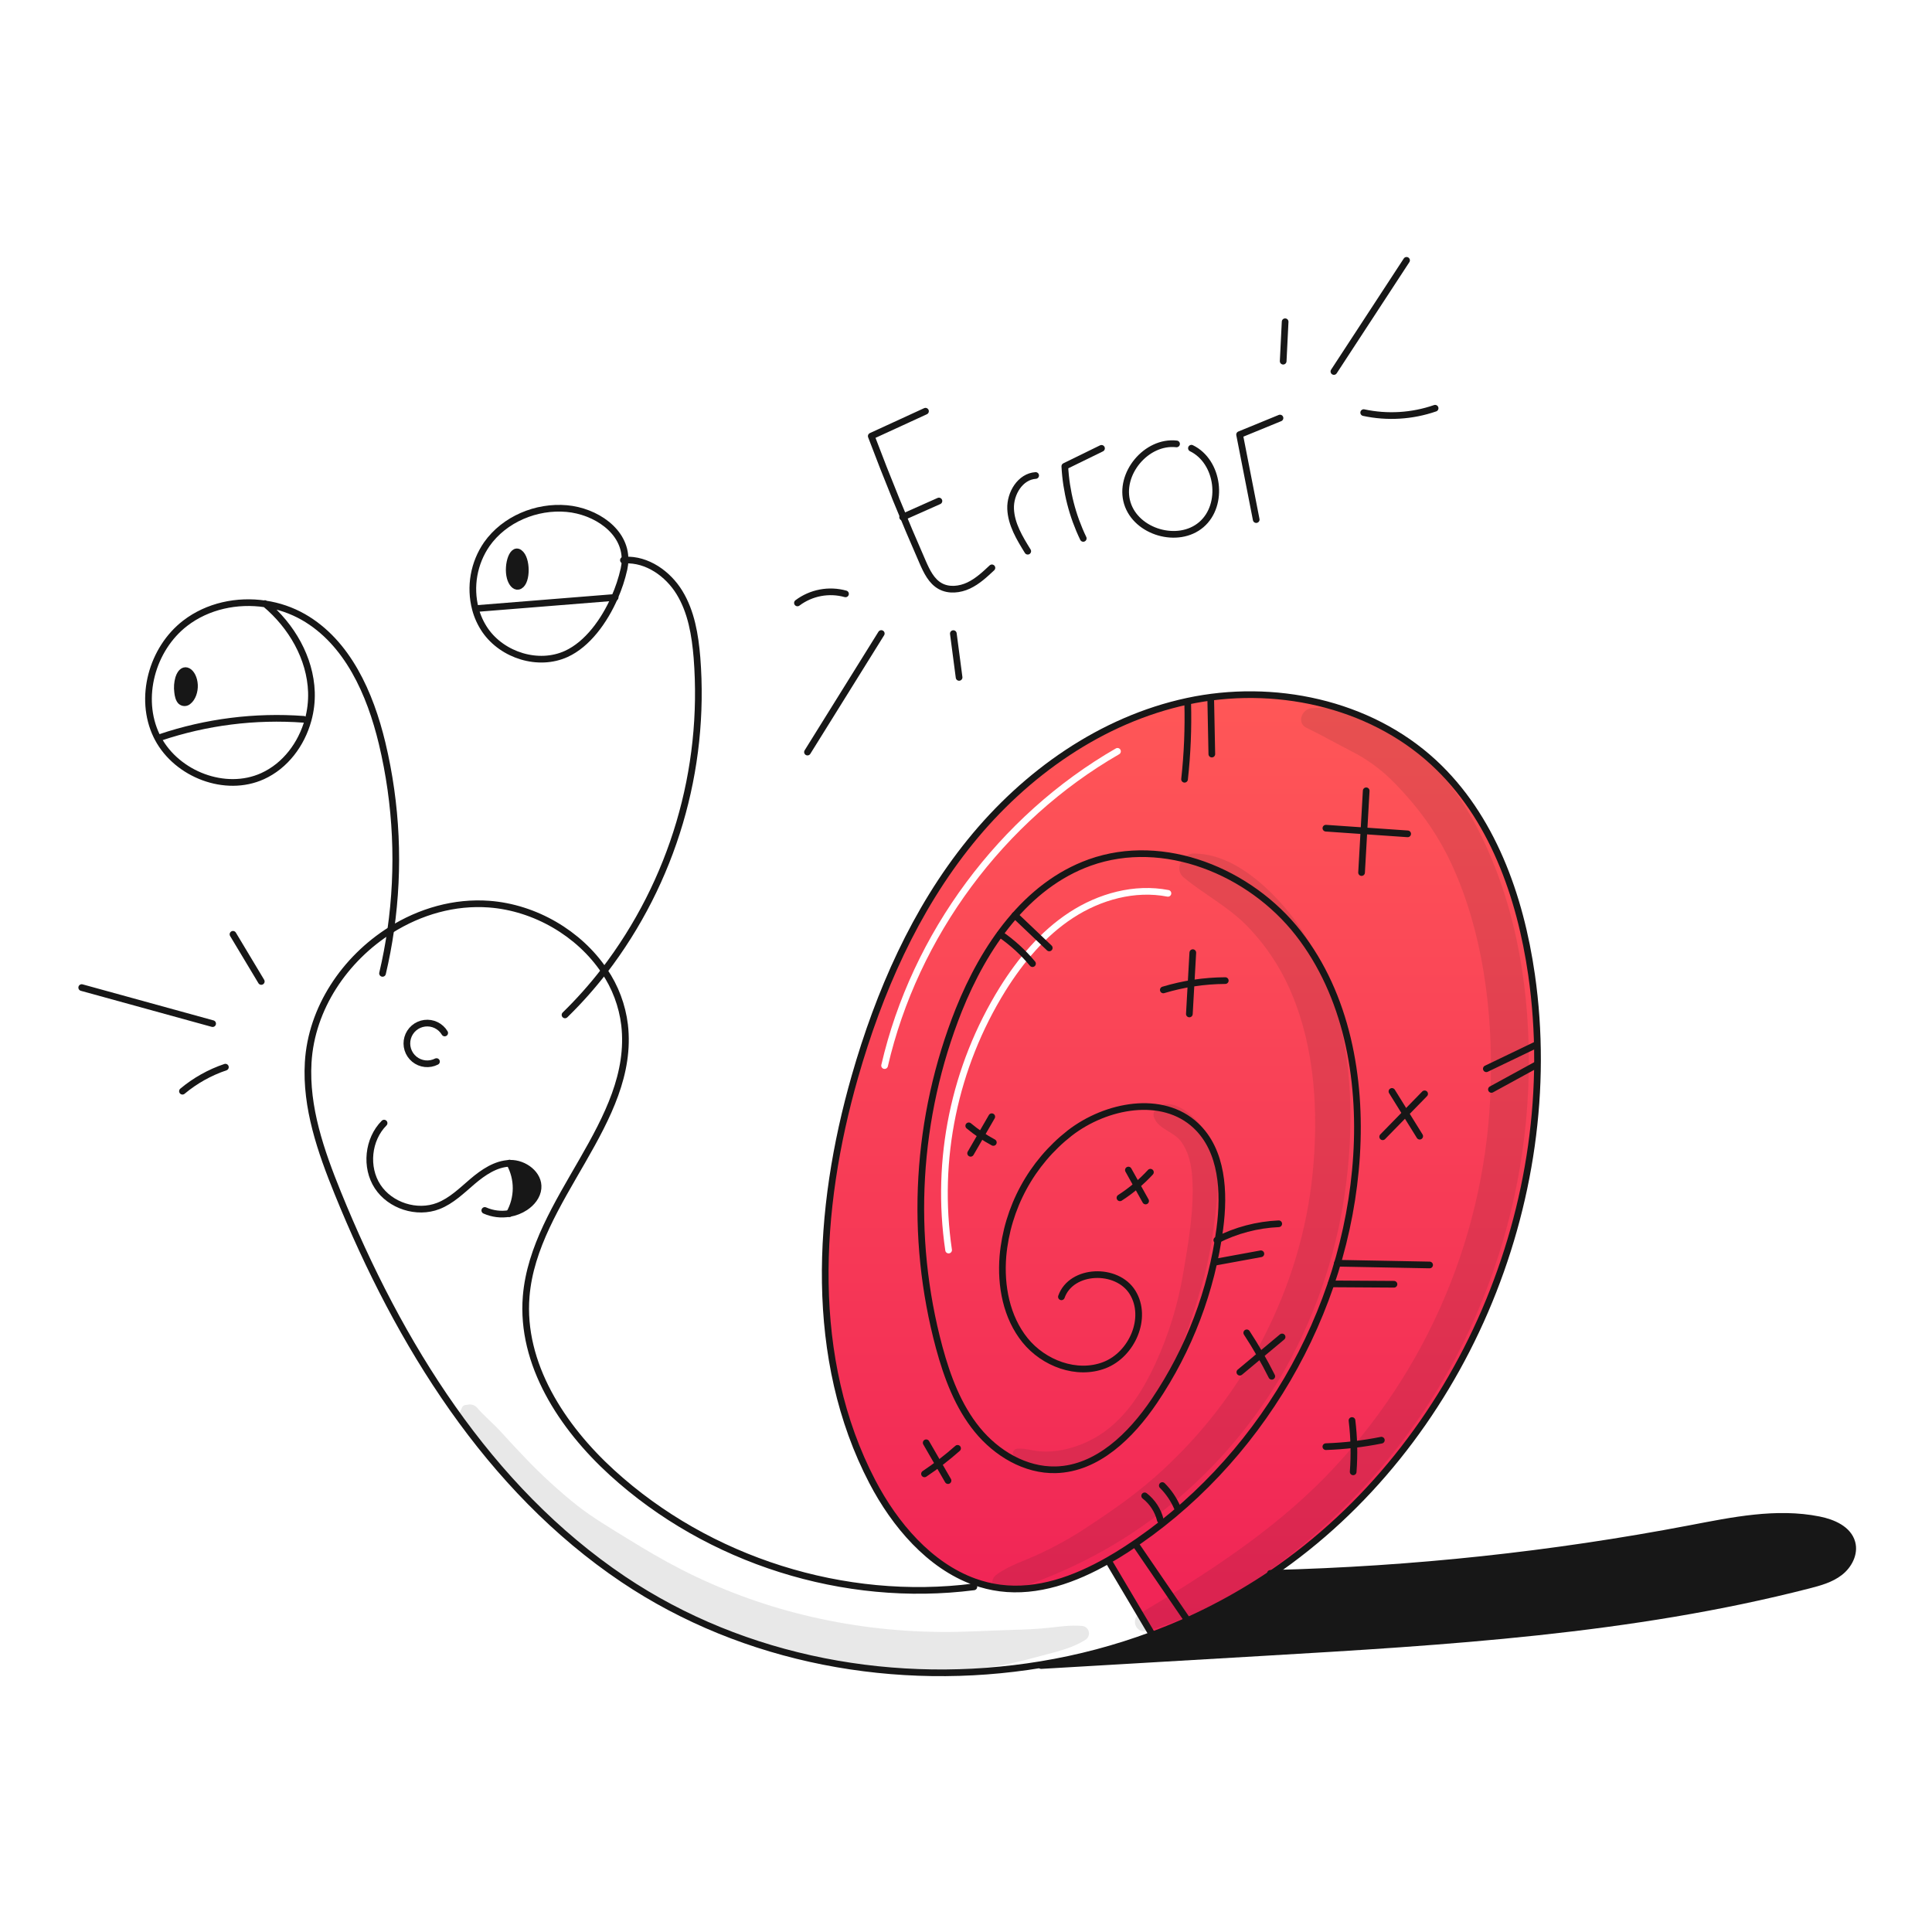 <svg width="960" height="960" viewBox="0 0 960 960" fill="none" xmlns="http://www.w3.org/2000/svg">
<g clip-path="url(#clip0_46_7763)">
<g clip-path="url(#clip1_46_7763)">
<path fill-rule="evenodd" clip-rule="evenodd" d="M632.063 781.783C631.974 781.849 631.897 781.905 631.808 781.96C613.29 794.495 593.326 804.75 572.35 812.5L571.808 811.051L550.9 775.8L550.657 775.368C534.083 784.817 515.617 791.488 496.93 789.076C492.555 788.506 488.255 787.46 484.107 785.956C461.913 777.935 444.631 757.665 433.456 736.246C401.625 675.239 405.856 601.146 424.782 534.982C436.797 493.005 454.655 452.146 482.127 418.213C509.599 384.28 547.313 357.6 590 348.453C632.687 339.306 680.227 349.239 712.323 378.835C741.366 405.635 755.406 445.252 761.023 484.374C777.211 597.093 726.184 717.7 632.063 781.783ZM556.717 372.508C557.174 373.303 556.901 374.317 556.107 374.775C498.752 407.797 456.077 465.375 441.166 529.854C440.959 530.747 440.068 531.304 439.175 531.097C438.282 530.891 437.726 529.999 437.932 529.107C453.051 463.73 496.298 405.38 554.451 371.898C555.245 371.441 556.26 371.714 556.717 372.508ZM533.174 456.115C547.002 447.086 564.011 442.41 580.028 445.523C580.928 445.698 581.799 445.111 581.973 444.211C582.148 443.311 581.561 442.44 580.661 442.265C563.612 438.952 545.735 443.949 531.359 453.336C516.984 462.722 505.786 476.214 496.783 490.61L496.78 490.615C472.576 529.635 462.987 575.971 469.716 621.391C469.85 622.298 470.694 622.924 471.601 622.79C472.507 622.656 473.133 621.812 472.999 620.905C466.386 576.262 475.81 530.719 499.599 492.368C508.456 478.205 519.346 465.144 533.174 456.115Z" fill="url(#paint0_linear_46_7763)"/>
<path d="M920.245 766.637C921.683 772.047 918.63 777.867 914.193 781.286C909.756 784.705 904.202 786.254 898.781 787.648C810.358 810.373 718.549 815.817 627.415 821.148C590.727 823.305 554.039 825.455 517.351 827.598L517.274 827.122C536.06 824.029 554.504 819.132 572.35 812.5C593.326 804.75 613.29 794.497 631.808 781.963C631.897 781.908 631.974 781.852 632.063 781.786C701.785 780.054 771.248 772.62 839.756 759.559C860.921 755.521 882.684 750.94 903.816 755.167C910.73 756.535 918.43 759.821 920.245 766.637Z" fill="#171717"/>
<path d="M258.853 275.386C262.084 279.103 261.796 290.477 257.503 291.329C255.877 291.661 254.239 289.769 253.509 287.069C251.8 280.8 254.882 270.794 258.853 275.386Z" fill="#171717"/>
<path d="M253.465 578.03C260.491 577.864 268.014 583.496 267.339 590.499C266.974 594.382 264.252 597.713 260.999 599.87C258.615 601.435 255.933 602.491 253.121 602.97C255.277 599.174 256.421 594.889 256.444 590.524C256.468 586.159 255.369 581.861 253.254 578.043C253.324 578.033 253.395 578.029 253.465 578.03Z" fill="#171717"/>
<path d="M96.623 340.309C96.789 343.562 95.561 346.892 93.614 348.409C93.113 348.899 92.442 349.178 91.742 349.186C91.041 349.194 90.364 348.932 89.852 348.453C88.867 347.453 88.436 345.61 88.259 343.861C87.958 341.55 88.131 339.203 88.768 336.961C91.013 329.976 96.269 333.748 96.623 340.309Z" fill="#171717"/>
<path d="M483.904 788.51C419.567 796.775 352.022 775.443 304.104 731.741C279.243 709.06 258.709 677.694 261.452 644.159C265.413 595.765 315.92 557.473 310.352 509.245C309.176 499.616 305.713 490.41 300.252 482.393C287.783 463.783 265.788 450.971 243.096 449.267C225.836 447.973 208.731 452.929 194.149 462.09C171.368 476.396 154.706 500.958 153.135 527.943C151.829 550.248 159.419 572.043 167.817 592.743C198.188 667.591 242.631 739.672 309.668 784.725C369.878 825.186 445.755 838.961 517.268 827.125C536.056 824.031 554.502 819.133 572.35 812.5C593.326 804.75 613.29 794.497 631.808 781.963C631.897 781.908 631.974 781.852 632.063 781.786C726.184 717.704 777.211 597.095 761.024 484.376C755.404 445.254 741.363 405.634 712.324 378.837C680.224 349.237 632.697 339.294 590.001 348.455C547.305 357.616 509.601 384.28 482.127 418.213C454.653 452.146 436.799 493 424.778 534.979C405.848 601.142 401.621 675.237 433.452 736.243C444.627 757.663 461.909 777.932 484.103 785.953C488.251 787.456 492.551 788.503 496.926 789.073C515.613 791.485 534.079 784.813 550.653 775.365C553.729 773.617 556.753 771.765 559.681 769.865C625.381 727.247 669.115 652.499 674.06 574.343C676.527 535.453 669.125 494.443 645.139 463.726C621.153 433.009 578.213 415.454 541.525 428.576C509.794 439.928 488.96 470.608 476.414 501.876C455.16 555.272 451.752 614.112 466.7 669.606C470.661 684.188 476.06 698.726 485.608 710.432C495.156 722.138 509.499 730.723 524.599 730.325C545.299 729.783 561.999 713.298 573.59 696.148C590.913 670.495 602.051 641.175 606.129 610.491C608.519 592.435 607.49 571.767 594.202 559.298C577.584 543.72 549.592 549.075 531.569 563.004C522.132 570.386 514.312 579.629 508.597 590.16C502.881 600.691 499.391 612.285 498.344 624.221C497.149 638.914 500.07 654.492 509.331 665.954C518.592 677.416 535.022 683.634 548.774 678.346C562.526 673.058 570.504 654.78 562.781 642.222C555.058 629.664 532.3 630.483 527.41 644.379" stroke="#171717" stroke-width="3.319" stroke-linecap="round" stroke-linejoin="round"/>
<path d="M190.853 558.07C182.798 566.17 181.382 580.021 187.633 589.57C193.884 599.119 207.139 603.378 217.782 599.24C224.332 596.695 229.482 591.573 234.832 587.014C240.143 582.514 246.305 578.296 253.253 578.041C253.323 578.032 253.393 578.028 253.463 578.03C260.489 577.864 268.012 583.496 267.337 590.499C266.972 594.382 264.25 597.713 260.997 599.87C258.613 601.435 255.931 602.491 253.119 602.97C248.986 603.699 244.728 603.176 240.893 601.47" stroke="#171717" stroke-width="3.319" stroke-linecap="round" stroke-linejoin="round"/>
<path d="M220.97 513.283C219.958 511.591 218.473 510.232 216.698 509.373C214.923 508.514 212.936 508.192 210.981 508.447C209.026 508.702 207.188 509.523 205.693 510.808C204.199 512.094 203.112 513.788 202.567 515.683C202.023 517.578 202.044 519.591 202.628 521.474C203.212 523.358 204.334 525.029 205.855 526.283C207.376 527.537 209.231 528.32 211.191 528.534C213.151 528.748 215.131 528.385 216.887 527.489" stroke="#171717" stroke-width="3.319" stroke-linecap="round" stroke-linejoin="round"/>
<path d="M280.749 504.3C287.756 497.463 294.274 490.143 300.255 482.393C334.28 437.985 350.688 382.567 346.325 326.793C345.396 315.552 343.504 304.034 337.618 294.42C331.865 285.027 321.531 277.769 310.578 278.3C310.312 278.3 310.036 278.322 309.77 278.344" stroke="#171717" stroke-width="3.319" stroke-linecap="round" stroke-linejoin="round"/>
<path d="M190.08 483.665C191.762 476.54 193.119 469.349 194.152 462.09C198.585 431.169 197.132 399.689 189.87 369.308C183.951 344.658 172.754 319.199 150.759 306.608C144.909 303.279 138.489 301.069 131.829 300.091C117.877 297.978 103.151 301.098 91.988 309.706C75.525 322.406 68.788 346.87 77.815 365.612C78.025 366.055 78.246 366.486 78.479 366.918C88.005 384.797 111.979 394.058 130.479 385.66C141.787 380.527 149.8 369.784 153.1 357.747C154.342 353.242 154.898 348.576 154.749 343.906C154.174 326.945 144.858 310.991 131.836 300.093L131.615 299.905" stroke="#171717" stroke-width="3.319" stroke-linecap="round" stroke-linejoin="round"/>
<path d="M310.578 278.3C310.81 263.685 295.741 253.97 281.646 252.709C266.511 251.348 250.634 257.987 241.882 270.409C238.686 275.041 236.525 280.308 235.545 285.85C234.566 291.392 234.791 297.08 236.206 302.528C237.201 306.343 238.852 309.956 241.085 313.205C249.737 325.685 267.572 331.239 281.391 324.922C291.88 320.131 300.233 308.636 305.4 296.875C307.406 292.33 308.966 287.602 310.058 282.757C310.382 281.293 310.557 279.799 310.578 278.3Z" stroke="#171717" stroke-width="3.319" stroke-linecap="round" stroke-linejoin="round"/>
<path d="M236.748 302.382L305.4 296.872C305.489 296.861 305.566 296.861 305.654 296.85" stroke="#171717" stroke-width="3.319" stroke-linecap="round" stroke-linejoin="round"/>
<path d="M79.518 366.442C102.473 358.709 126.742 355.643 150.9 357.425" stroke="#171717" stroke-width="3.319" stroke-linecap="round" stroke-linejoin="round"/>
<path d="M571.808 811.048L550.899 775.8" stroke="#171717" stroke-width="3.319" stroke-linecap="round" stroke-linejoin="round"/>
<path d="M517.352 827.6C554.04 825.454 590.728 823.304 627.416 821.15C718.55 815.817 810.359 810.374 898.782 787.65C904.203 786.256 909.769 784.718 914.194 781.288C918.619 777.858 921.684 772.05 920.246 766.639C918.431 759.824 910.731 756.539 903.816 755.166C882.684 750.94 860.921 755.52 839.756 759.558C771.247 772.62 701.784 780.054 632.063 781.785C631.786 781.796 631.51 781.796 631.233 781.807" stroke="#171717" stroke-width="3.319" stroke-linecap="round" stroke-linejoin="round"/>
<path d="M253.066 603.067C253.089 603.036 253.108 603.002 253.121 602.967C255.277 599.171 256.421 594.885 256.445 590.521C256.468 586.156 255.369 581.858 253.254 578.04C253.232 578.007 253.21 577.963 253.188 577.929" stroke="#171717" stroke-width="3.319" stroke-linecap="round" stroke-linejoin="round"/>
<path d="M253.51 287.07C254.24 289.77 255.878 291.662 257.504 291.33C261.797 290.478 262.084 279.104 258.854 275.387C254.882 270.794 251.8 280.8 253.51 287.07Z" stroke="#171717" stroke-width="3.319" stroke-linecap="round" stroke-linejoin="round"/>
<path d="M88.767 336.957C88.13 339.198 87.957 341.546 88.258 343.857C88.435 345.605 88.867 347.457 89.851 348.449C90.363 348.927 91.04 349.19 91.741 349.181C92.442 349.173 93.112 348.895 93.613 348.405C95.56 346.889 96.788 343.559 96.622 340.305C96.269 333.748 91.013 329.976 88.767 336.957Z" stroke="#171717" stroke-width="3.319" stroke-linecap="round" stroke-linejoin="round"/>
<path d="M129.828 487.684L115.77 464.254" stroke="#171717" stroke-width="3.319" stroke-linecap="round" stroke-linejoin="round"/>
<path d="M105.655 508.635L40.6 490.723" stroke="#171717" stroke-width="3.319" stroke-linecap="round" stroke-linejoin="round"/>
<path d="M112 530.266C104.208 532.893 96.973 536.946 90.663 542.218" stroke="#171717" stroke-width="3.319" stroke-linecap="round" stroke-linejoin="round"/>
<path d="M602.148 374.7C601.968 365.675 601.789 356.651 601.609 347.626" stroke="#171717" stroke-width="3.319" stroke-linecap="round" stroke-linejoin="round"/>
<path d="M588.6 387.205C589.992 374.583 590.515 361.881 590.165 349.187" stroke="#171717" stroke-width="3.319" stroke-linecap="round" stroke-linejoin="round"/>
<path d="M699.458 414.335L658.825 411.52" stroke="#171717" stroke-width="3.319" stroke-linecap="round" stroke-linejoin="round"/>
<path d="M676.556 433.568L678.856 392.94" stroke="#171717" stroke-width="3.319" stroke-linecap="round" stroke-linejoin="round"/>
<path d="M738.552 531.056L762.907 519.356" stroke="#171717" stroke-width="3.319" stroke-linecap="round" stroke-linejoin="round"/>
<path d="M741.086 541.325L762.957 529.356" stroke="#171717" stroke-width="3.319" stroke-linecap="round" stroke-linejoin="round"/>
<path d="M687.048 564.856L707.886 543.52" stroke="#171717" stroke-width="3.319" stroke-linecap="round" stroke-linejoin="round"/>
<path d="M705.444 564.561L691.653 542.33" stroke="#171717" stroke-width="3.319" stroke-linecap="round" stroke-linejoin="round"/>
<path d="M664.544 627.693L710.365 628.557" stroke="#171717" stroke-width="3.319" stroke-linecap="round" stroke-linejoin="round"/>
<path d="M661.42 637.948L692.658 638.14" stroke="#171717" stroke-width="3.319" stroke-linecap="round" stroke-linejoin="round"/>
<path d="M672.385 731.354C673.03 722.852 672.834 714.306 671.799 705.843" stroke="#171717" stroke-width="3.319" stroke-linecap="round" stroke-linejoin="round"/>
<path d="M658.814 718.836C668.078 718.518 677.299 717.441 686.386 715.615" stroke="#171717" stroke-width="3.319" stroke-linecap="round" stroke-linejoin="round"/>
<path d="M589.264 803.93L564.328 767.446" stroke="#171717" stroke-width="3.319" stroke-linecap="round" stroke-linejoin="round"/>
<path d="M604.125 627.1L626.525 623" stroke="#171717" stroke-width="3.319" stroke-linecap="round" stroke-linejoin="round"/>
<path d="M604.628 616.209C614.183 611.33 624.674 608.561 635.392 608.087" stroke="#171717" stroke-width="3.319" stroke-linecap="round" stroke-linejoin="round"/>
<path d="M631.933 683.876C628.204 676.446 624.055 669.234 619.505 662.276" stroke="#171717" stroke-width="3.319" stroke-linecap="round" stroke-linejoin="round"/>
<path d="M616.073 681.832L637.059 664.321" stroke="#171717" stroke-width="3.319" stroke-linecap="round" stroke-linejoin="round"/>
<path d="M584.948 749.026C583.19 744.971 580.679 741.285 577.548 738.166" stroke="#171717" stroke-width="3.319" stroke-linecap="round" stroke-linejoin="round"/>
<path d="M576.568 755.3C575.399 750.531 572.654 746.296 568.778 743.281" stroke="#171717" stroke-width="3.319" stroke-linecap="round" stroke-linejoin="round"/>
<path d="M459.377 732.353C465.135 728.504 470.625 724.268 475.81 719.676" stroke="#171717" stroke-width="3.319" stroke-linecap="round" stroke-linejoin="round"/>
<path d="M471.063 735.7L460.216 716.906" stroke="#171717" stroke-width="3.319" stroke-linecap="round" stroke-linejoin="round"/>
<path d="M493.586 567.681C489.244 565.349 485.15 562.58 481.368 559.419" stroke="#171717" stroke-width="3.319" stroke-linecap="round" stroke-linejoin="round"/>
<path d="M482.3 573.063L492.8 554.889" stroke="#171717" stroke-width="3.319" stroke-linecap="round" stroke-linejoin="round"/>
<path d="M496.962 464.153C502.967 468.286 508.378 473.222 513.043 478.825" stroke="#171717" stroke-width="3.319" stroke-linecap="round" stroke-linejoin="round"/>
<path d="M504.294 454.764L521.369 471.017" stroke="#171717" stroke-width="3.319" stroke-linecap="round" stroke-linejoin="round"/>
<path d="M569.25 596.769L560.689 581.393" stroke="#171717" stroke-width="3.319" stroke-linecap="round" stroke-linejoin="round"/>
<path d="M556.5 595.187C562.06 591.601 567.146 587.329 571.638 582.472" stroke="#171717" stroke-width="3.319" stroke-linecap="round" stroke-linejoin="round"/>
<path d="M590.989 503.832L592.696 473.367" stroke="#171717" stroke-width="3.319" stroke-linecap="round" stroke-linejoin="round"/>
<path d="M578.046 491.884C588.033 488.873 598.402 487.313 608.833 487.252" stroke="#171717" stroke-width="3.319" stroke-linecap="round" stroke-linejoin="round"/>
<path d="M510.68 273.892C506.641 267.392 502.48 260.502 502.17 252.853C501.86 245.204 506.97 236.763 514.608 236.271" stroke="#171717" stroke-width="3.319" stroke-linecap="round" stroke-linejoin="round"/>
<path d="M538.26 267.526C532.863 256.308 529.75 244.131 529.1 231.7L547.33 222.783" stroke="#171717" stroke-width="3.319" stroke-linecap="round" stroke-linejoin="round"/>
<path d="M584.625 220.573C569.604 218.864 555.725 235.573 560.158 250.023C564.591 264.473 585.451 270.523 596.93 260.689C608.409 250.855 605.623 229.311 592.019 222.717" stroke="#171717" stroke-width="3.319" stroke-linecap="round" stroke-linejoin="round"/>
<path d="M624.204 258.182C621.451 244.106 618.698 230.029 615.944 215.953L636.022 207.721" stroke="#171717" stroke-width="3.319" stroke-linecap="round" stroke-linejoin="round"/>
<path d="M677.614 205.029C689.42 207.552 701.691 206.799 713.099 202.85" stroke="#171717" stroke-width="3.319" stroke-linecap="round" stroke-linejoin="round"/>
<path d="M662.81 184.591L698.91 129.361" stroke="#171717" stroke-width="3.319" stroke-linecap="round" stroke-linejoin="round"/>
<path d="M637.607 179.471C637.931 172.938 638.253 166.404 638.575 159.871" stroke="#171717" stroke-width="3.319" stroke-linecap="round" stroke-linejoin="round"/>
<path d="M473.711 314.837L476.567 336.595" stroke="#171717" stroke-width="3.319" stroke-linecap="round" stroke-linejoin="round"/>
<path d="M437.899 314.791L401.23 373.705" stroke="#171717" stroke-width="3.319" stroke-linecap="round" stroke-linejoin="round"/>
<path d="M420.129 295.091C416.069 293.957 411.803 293.773 407.661 294.554C403.519 295.334 399.612 297.058 396.243 299.591" stroke="#171717" stroke-width="3.319" stroke-linecap="round" stroke-linejoin="round"/>
<path d="M492.874 282.16C489.324 285.492 485.694 288.878 481.289 290.95C476.884 293.022 471.489 293.6 467.224 291.255C462.815 288.832 460.487 283.923 458.466 279.316C449.408 258.675 440.895 237.807 432.925 216.71L459.87 204.33" stroke="#171717" stroke-width="3.319" stroke-linecap="round" stroke-linejoin="round"/>
<path d="M448.507 256.982L466.55 248.949" stroke="#171717" stroke-width="3.319" stroke-linecap="round" stroke-linejoin="round"/>
<g opacity="0.1">
<path d="M503.94 723.737C508.751 728.816 517.679 729.142 524.24 728.752C531.661 728.243 538.902 726.236 545.526 722.852C559.991 715.652 570.665 702.576 578.187 688.563C586.736 672.64 592.364 655.053 597.397 637.763C599.918 628.832 601.782 619.728 602.975 610.524C604.208 601.608 605.433 592.424 604.869 583.412C604.269 573.874 601.387 564.771 595.116 557.444C590.608 552.176 580.661 544.644 574.266 551.133C573.688 551.747 573.319 552.528 573.211 553.365C573.103 554.201 573.263 555.051 573.666 555.791C575.978 561.05 583.102 562.379 586.633 566.937C590.827 572.351 592.133 579.437 592.482 586.114C593.298 601.863 590.472 617.744 587.842 633.202C585.223 648.534 580.603 663.456 574.099 677.586C568.215 690.344 560.377 703.086 548.77 711.407C542.712 715.764 535.811 718.81 528.509 720.35C524.61 721.187 520.61 721.456 516.633 721.15C512.88 720.85 509.353 719.574 505.56 719.82C505.112 719.834 504.678 719.976 504.309 720.231C503.94 720.486 503.652 720.842 503.481 721.256C503.309 721.67 503.261 722.125 503.342 722.566C503.423 723.007 503.629 723.415 503.936 723.741L503.94 723.737Z" fill="#171717"/>
</g>
<g opacity="0.1">
<path d="M497 790.313C504.351 790.433 511 787.532 517.778 784.883C524.889 782.104 531.873 779.019 538.687 775.574C551.947 768.937 564.533 761.034 576.271 751.974C600.291 733.442 620.605 710.552 636.151 684.5C652.611 656.486 663.482 625.546 668.162 593.392C672.919 560.934 672.312 526.603 662.293 495.129C656.853 478.039 648.405 461.786 636.267 448.485C625.203 436.36 610.147 424.097 592.991 424.111C587.4 424.111 583.286 431.987 588.091 435.954C598.291 444.388 610.091 450.383 619.453 459.896C628.945 469.608 636.513 481.026 641.761 493.55C653.461 521.297 655.173 552.958 652.283 582.617C646.622 640.724 617.514 695.551 573.812 733.989C562.197 744.205 549.564 752.719 536.64 761.149C530.201 765.193 523.512 768.824 516.613 772.021C509.404 775.509 501.279 777.767 494.921 782.621C491.836 784.978 492.569 790.235 497.003 790.308L497 790.313Z" fill="#171717"/>
</g>
<g opacity="0.1">
<path d="M569.706 810.429C605.106 800.501 635.906 779.238 662.448 754.242C689.179 729.145 711.181 699.449 727.407 666.568C745.384 629.865 756.079 590.027 758.9 549.255C761.6 509.776 757.362 467.804 742.813 430.786C734.933 410.734 723.675 390.17 707.203 375.823C699.6 369.145 691.258 363.36 682.34 358.579C677.629 356.101 672.64 353.534 667.377 352.593C662.216 351.722 656.967 351.487 651.749 351.893C647.03 352.205 644.123 359.158 649.123 361.588C656.561 365.204 663.817 369.305 671.17 373.112C678.555 376.812 685.327 381.625 691.249 387.382C703.849 399.926 713.891 413.36 721.375 429.589C736.83 463.1 741.7 502.242 740.737 538.823C738.912 611.84 709.585 681.476 658.624 733.8C631.583 761.434 599.109 782.194 566.13 801.945C561.661 804.622 564.567 811.869 569.706 810.427V810.429Z" fill="#171717"/>
</g>
<g opacity="0.1">
<path d="M229.449 699.685L229.129 700.332C228.675 701.09 228.436 701.957 228.436 702.84C228.436 703.724 228.675 704.59 229.129 705.348C231.988 709.784 234.276 714.62 237.416 718.859C240.783 723.406 244.445 727.734 248.244 731.923C255.408 739.827 263.008 747.324 271.008 754.381C287.514 768.935 303.956 782.602 323.334 793.245C364.461 815.833 411.186 828.801 458.172 829.621C472.166 829.865 486.654 829.655 500.414 826.905C506.914 825.605 513.286 823.893 519.686 822.167C526.408 820.354 533.461 818.622 539.359 814.807C540.038 814.382 540.562 813.75 540.854 813.004C541.146 812.258 541.19 811.438 540.981 810.665C540.772 809.892 540.319 809.206 539.691 808.71C539.062 808.213 538.29 807.932 537.49 807.907C531.867 807.414 526.212 808.307 520.613 808.895C514.64 809.521 508.647 809.73 502.644 809.895C490.853 810.225 479.069 811.031 467.266 810.895C444.452 810.725 421.735 807.917 399.566 802.528C378.419 797.366 357.943 789.763 338.551 779.873C329.542 775.247 320.788 770.108 312.178 764.782C303.608 759.482 294.839 754.359 286.892 748.15C277.797 740.904 269.206 733.048 261.179 724.634C257.099 720.434 253.121 716.118 249.191 711.777C245.261 707.436 240.739 703.763 236.93 699.323C236.314 698.694 235.54 698.243 234.689 698.018C233.838 697.793 232.942 697.802 232.096 698.045L231.525 698.098C231.055 698.108 230.601 698.267 230.228 698.551C229.854 698.836 229.58 699.231 229.446 699.681L229.449 699.685Z" fill="#171717"/>
</g>
</g>
</g>
<defs>
<linearGradient id="paint0_linear_46_7763" x1="587.02" y1="345.172" x2="587.02" y2="812.5" gradientUnits="userSpaceOnUse">
<stop stop-color="#FF5757"/>
<stop offset="1" stop-color="#F02356"/>
</linearGradient>
<clipPath id="clip0_46_7763">
<rect width="960" height="960" fill="white"/>
</clipPath>
<clipPath id="clip1_46_7763">
<rect width="885" height="706" fill="white" transform="translate(38 127)"/>
</clipPath>
</defs>
</svg>
